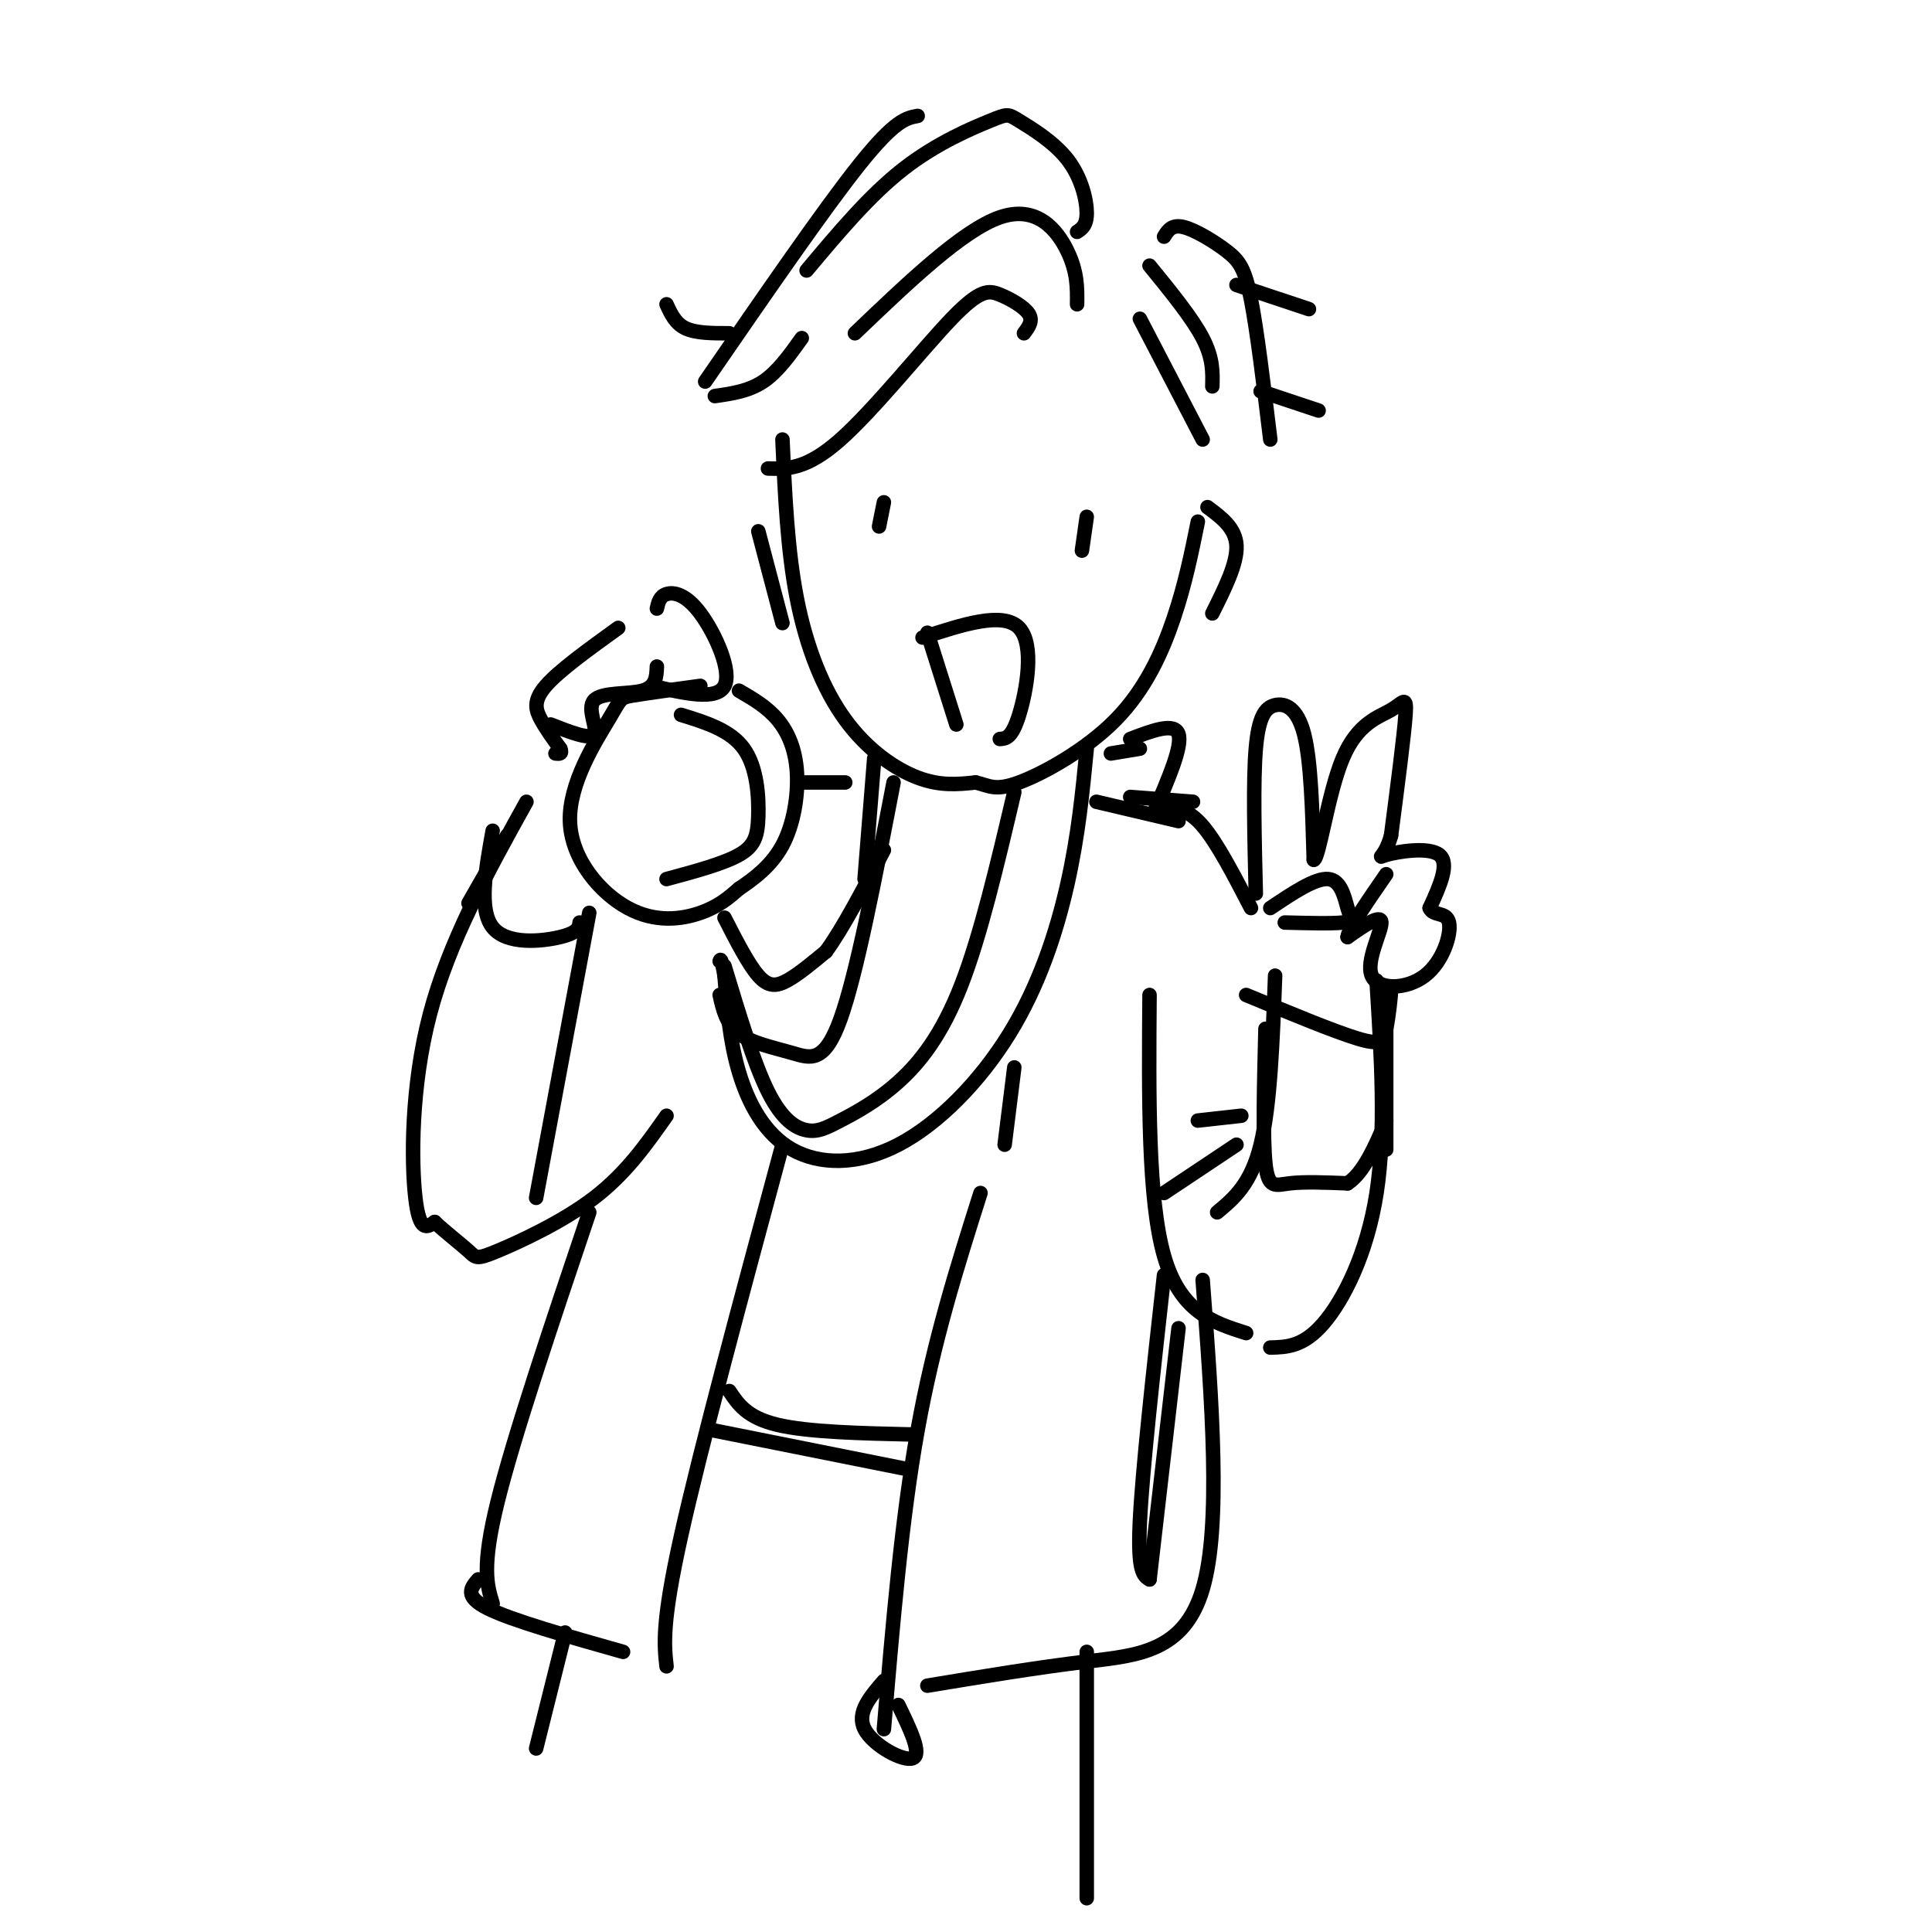 <svg viewBox='0 0 400 400' version='1.1' xmlns='http://www.w3.org/2000/svg' xmlns:xlink='http://www.w3.org/1999/xlink'><g fill='none' stroke='rgb(0,0,0)' stroke-width='3' stroke-linecap='round' stroke-linejoin='round'><path d='M162,91c0.512,11.470 1.024,22.940 3,33c1.976,10.060 5.417,18.708 10,25c4.583,6.292 10.310,10.226 15,12c4.690,1.774 8.345,1.387 12,1'/><path d='M202,162c2.858,0.671 4.003,1.850 9,0c4.997,-1.850 13.845,-6.729 20,-13c6.155,-6.271 9.616,-13.935 12,-21c2.384,-7.065 3.692,-13.533 5,-20'/><path d='M157,110c0.000,0.000 5.000,19.000 5,19'/><path d='M250,105c2.917,2.167 5.833,4.333 6,8c0.167,3.667 -2.417,8.833 -5,14'/><path d='M223,63c0.044,-3.333 0.089,-6.667 -2,-11c-2.089,-4.333 -6.311,-9.667 -14,-7c-7.689,2.667 -18.844,13.333 -30,24'/><path d='M212,69c0.959,-1.276 1.917,-2.552 1,-4c-0.917,-1.448 -3.710,-3.069 -6,-4c-2.290,-0.931 -4.078,-1.174 -10,5c-5.922,6.174 -15.978,18.764 -23,25c-7.022,6.236 -11.011,6.118 -15,6'/><path d='M223,48c1.014,-0.675 2.027,-1.350 2,-4c-0.027,-2.650 -1.096,-7.274 -4,-11c-2.904,-3.726 -7.644,-6.556 -10,-8c-2.356,-1.444 -2.326,-1.504 -6,0c-3.674,1.504 -11.050,4.573 -18,10c-6.950,5.427 -13.475,13.214 -20,21'/><path d='M190,24c-2.333,0.417 -4.667,0.833 -12,10c-7.333,9.167 -19.667,27.083 -32,45'/><path d='M151,69c-3.417,0.000 -6.833,0.000 -9,-1c-2.167,-1.000 -3.083,-3.000 -4,-5'/><path d='M166,70c-2.500,3.500 -5.000,7.000 -8,9c-3.000,2.000 -6.500,2.500 -10,3'/><path d='M236,66c0.000,0.000 13.000,25.000 13,25'/><path d='M238,55c4.417,5.417 8.833,10.833 11,15c2.167,4.167 2.083,7.083 2,10'/><path d='M241,49c0.798,-1.286 1.595,-2.571 4,-2c2.405,0.571 6.417,3.000 9,5c2.583,2.000 3.738,3.571 5,10c1.262,6.429 2.631,17.714 4,29'/><path d='M261,81c0.000,0.000 12.000,4.000 12,4'/><path d='M256,59c0.000,0.000 15.000,5.000 15,5'/><path d='M225,107c-0.500,3.500 -1.000,7.000 -1,7c0.000,0.000 0.500,-3.500 1,-7'/><path d='M183,104c0.000,0.000 -1.000,5.000 -1,5'/><path d='M191,132c8.356,-2.733 16.711,-5.467 20,-2c3.289,3.467 1.511,13.133 0,18c-1.511,4.867 -2.756,4.933 -4,5'/><path d='M192,131c0.000,0.000 6.000,19.000 6,19'/><path d='M145,142c-5.662,0.774 -11.325,1.549 -14,2c-2.675,0.451 -2.363,0.579 -5,5c-2.637,4.421 -8.222,13.133 -8,21c0.222,7.867 6.252,14.887 12,18c5.748,3.113 11.214,2.318 15,1c3.786,-1.318 5.893,-3.159 8,-5'/><path d='M153,184c3.056,-2.059 6.695,-4.707 9,-9c2.305,-4.293 3.274,-10.233 3,-15c-0.274,-4.767 -1.793,-8.362 -4,-11c-2.207,-2.638 -5.104,-4.319 -8,-6'/><path d='M141,148c5.125,1.583 10.250,3.167 13,7c2.750,3.833 3.125,9.917 3,14c-0.125,4.083 -0.750,6.167 -4,8c-3.250,1.833 -9.125,3.417 -15,5'/><path d='M136,126c0.292,-1.274 0.583,-2.548 2,-3c1.417,-0.452 3.958,-0.083 7,4c3.042,4.083 6.583,11.881 5,15c-1.583,3.119 -8.292,1.560 -15,0'/><path d='M128,130c-6.133,4.422 -12.267,8.844 -15,12c-2.733,3.156 -2.067,5.044 -1,7c1.067,1.956 2.533,3.978 4,6'/><path d='M116,155c0.500,1.167 -0.250,1.083 -1,1'/><path d='M114,150c4.083,1.607 8.167,3.214 9,2c0.833,-1.214 -1.583,-5.250 0,-7c1.583,-1.750 7.167,-1.214 10,-2c2.833,-0.786 2.917,-2.893 3,-5'/><path d='M225,155c-0.873,8.988 -1.746,17.975 -4,28c-2.254,10.025 -5.888,21.087 -12,31c-6.112,9.913 -14.700,18.678 -23,23c-8.300,4.322 -16.312,4.202 -22,1c-5.688,-3.202 -9.054,-9.486 -11,-16c-1.946,-6.514 -2.473,-13.257 -3,-20'/><path d='M150,202c-0.667,-3.833 -0.833,-3.417 -1,-3'/><path d='M210,164c-3.497,14.862 -6.995,29.723 -11,40c-4.005,10.277 -8.518,15.969 -13,20c-4.482,4.031 -8.933,6.400 -12,8c-3.067,1.600 -4.749,2.431 -7,2c-2.251,-0.431 -5.072,-2.123 -8,-8c-2.928,-5.877 -5.964,-15.938 -9,-26'/><path d='M185,162c-3.821,19.845 -7.643,39.690 -11,49c-3.357,9.310 -6.250,8.083 -10,7c-3.750,-1.083 -8.357,-2.024 -11,-4c-2.643,-1.976 -3.321,-4.988 -4,-8'/><path d='M150,190c2.467,4.822 4.933,9.644 7,12c2.067,2.356 3.733,2.244 6,1c2.267,-1.244 5.133,-3.622 8,-6'/><path d='M171,197c3.333,-4.500 7.667,-12.750 12,-21'/><path d='M181,157c0.000,0.000 -2.000,25.000 -2,25'/><path d='M234,165c0.000,0.000 13.000,1.000 13,1'/><path d='M260,185c-0.286,-11.637 -0.571,-23.274 0,-30c0.571,-6.726 2.000,-8.542 4,-9c2.000,-0.458 4.571,0.440 6,6c1.429,5.560 1.714,15.780 2,26'/><path d='M272,178c1.120,-0.191 2.919,-13.670 6,-21c3.081,-7.330 7.445,-8.512 10,-10c2.555,-1.488 3.301,-3.282 3,1c-0.301,4.282 -1.651,14.641 -3,25'/><path d='M288,173c-1.369,4.905 -3.292,4.667 -1,4c2.292,-0.667 8.798,-1.762 11,0c2.202,1.762 0.101,6.381 -2,11'/><path d='M296,188c0.707,1.763 3.474,0.671 4,3c0.526,2.329 -1.189,8.078 -5,11c-3.811,2.922 -9.718,3.018 -11,0c-1.282,-3.018 2.062,-9.148 2,-11c-0.062,-1.852 -3.531,0.574 -7,3'/><path d='M279,194c0.167,-1.667 4.083,-7.333 8,-13'/><path d='M263,188c4.661,-3.125 9.321,-6.250 12,-6c2.679,0.250 3.375,3.875 4,6c0.625,2.125 1.179,2.750 -1,3c-2.179,0.250 -7.089,0.125 -12,0'/><path d='M109,166c-8.022,14.467 -16.044,28.933 -20,44c-3.956,15.067 -3.844,30.733 -3,38c0.844,7.267 2.422,6.133 4,5'/><path d='M90,253c2.112,2.011 5.391,4.539 7,6c1.609,1.461 1.549,1.855 6,0c4.451,-1.855 13.415,-5.959 20,-11c6.585,-5.041 10.793,-11.021 15,-17'/><path d='M175,162c0.000,0.000 -9.000,0.000 -9,0'/><path d='M122,189c0.000,0.000 -11.000,59.000 -11,59'/><path d='M285,203c0.978,15.689 1.956,31.378 0,44c-1.956,12.622 -6.844,22.178 -11,27c-4.156,4.822 -7.578,4.911 -11,5'/><path d='M264,202c-0.500,13.417 -1.000,26.833 -3,35c-2.000,8.167 -5.500,11.083 -9,14'/><path d='M238,206c-0.167,21.167 -0.333,42.333 3,54c3.333,11.667 10.167,13.833 17,16'/><path d='M241,167c2.500,0.250 5.000,0.500 8,4c3.000,3.500 6.500,10.250 10,17'/><path d='M227,166c0.000,0.000 17.000,4.000 17,4'/><path d='M230,156c0.000,0.000 6.000,-1.000 6,-1'/><path d='M234,153c4.583,-1.750 9.167,-3.500 10,-1c0.833,2.500 -2.083,9.250 -5,16'/><path d='M203,247c-4.833,15.250 -9.667,30.500 -13,49c-3.333,18.500 -5.167,40.250 -7,62'/><path d='M258,206c9.077,3.762 18.155,7.524 23,9c4.845,1.476 5.458,0.667 6,-2c0.542,-2.667 1.012,-7.190 1,-8c-0.012,-0.810 -0.506,2.095 -1,5'/><path d='M287,208c0.000,0.000 0.000,30.000 0,30'/><path d='M262,213c-0.289,11.378 -0.578,22.756 0,28c0.578,5.244 2.022,4.356 5,4c2.978,-0.356 7.489,-0.178 12,0'/><path d='M279,245c3.333,-2.167 5.667,-7.583 8,-13'/><path d='M256,237c0.000,0.000 -15.000,10.000 -15,10'/><path d='M257,231c0.000,0.000 -9.000,1.000 -9,1'/><path d='M102,172c-1.467,8.156 -2.933,16.311 0,20c2.933,3.689 10.267,2.911 14,2c3.733,-0.911 3.867,-1.956 4,-3'/><path d='M105,173c0.000,0.000 -8.000,14.000 -8,14'/><path d='M210,221c0.000,0.000 -2.000,16.000 -2,16'/><path d='M249,265c1.933,25.467 3.867,50.933 0,64c-3.867,13.067 -13.533,13.733 -24,15c-10.467,1.267 -21.733,3.133 -33,5'/><path d='M162,237c-8.500,31.500 -17.000,63.000 -21,81c-4.000,18.000 -3.500,22.500 -3,27'/><path d='M122,251c-7.833,23.250 -15.667,46.500 -19,60c-3.333,13.500 -2.167,17.250 -1,21'/><path d='M99,327c-1.500,1.750 -3.000,3.500 2,6c5.000,2.500 16.500,5.750 28,9'/><path d='M183,348c-2.867,3.311 -5.733,6.622 -4,10c1.733,3.378 8.067,6.822 10,6c1.933,-0.822 -0.533,-5.911 -3,-11'/><path d='M147,296c0.000,0.000 40.000,8.000 40,8'/><path d='M151,288c1.833,2.750 3.667,5.500 10,7c6.333,1.500 17.167,1.750 28,2'/><path d='M117,338c0.000,0.000 -6.000,24.000 -6,24'/><path d='M225,342c0.000,0.000 0.000,51.000 0,51'/><path d='M241,264c-2.250,20.250 -4.500,40.500 -5,51c-0.500,10.500 0.750,11.250 2,12'/><path d='M244,275c0.000,0.000 -6.000,52.000 -6,52'/></g>
</svg>